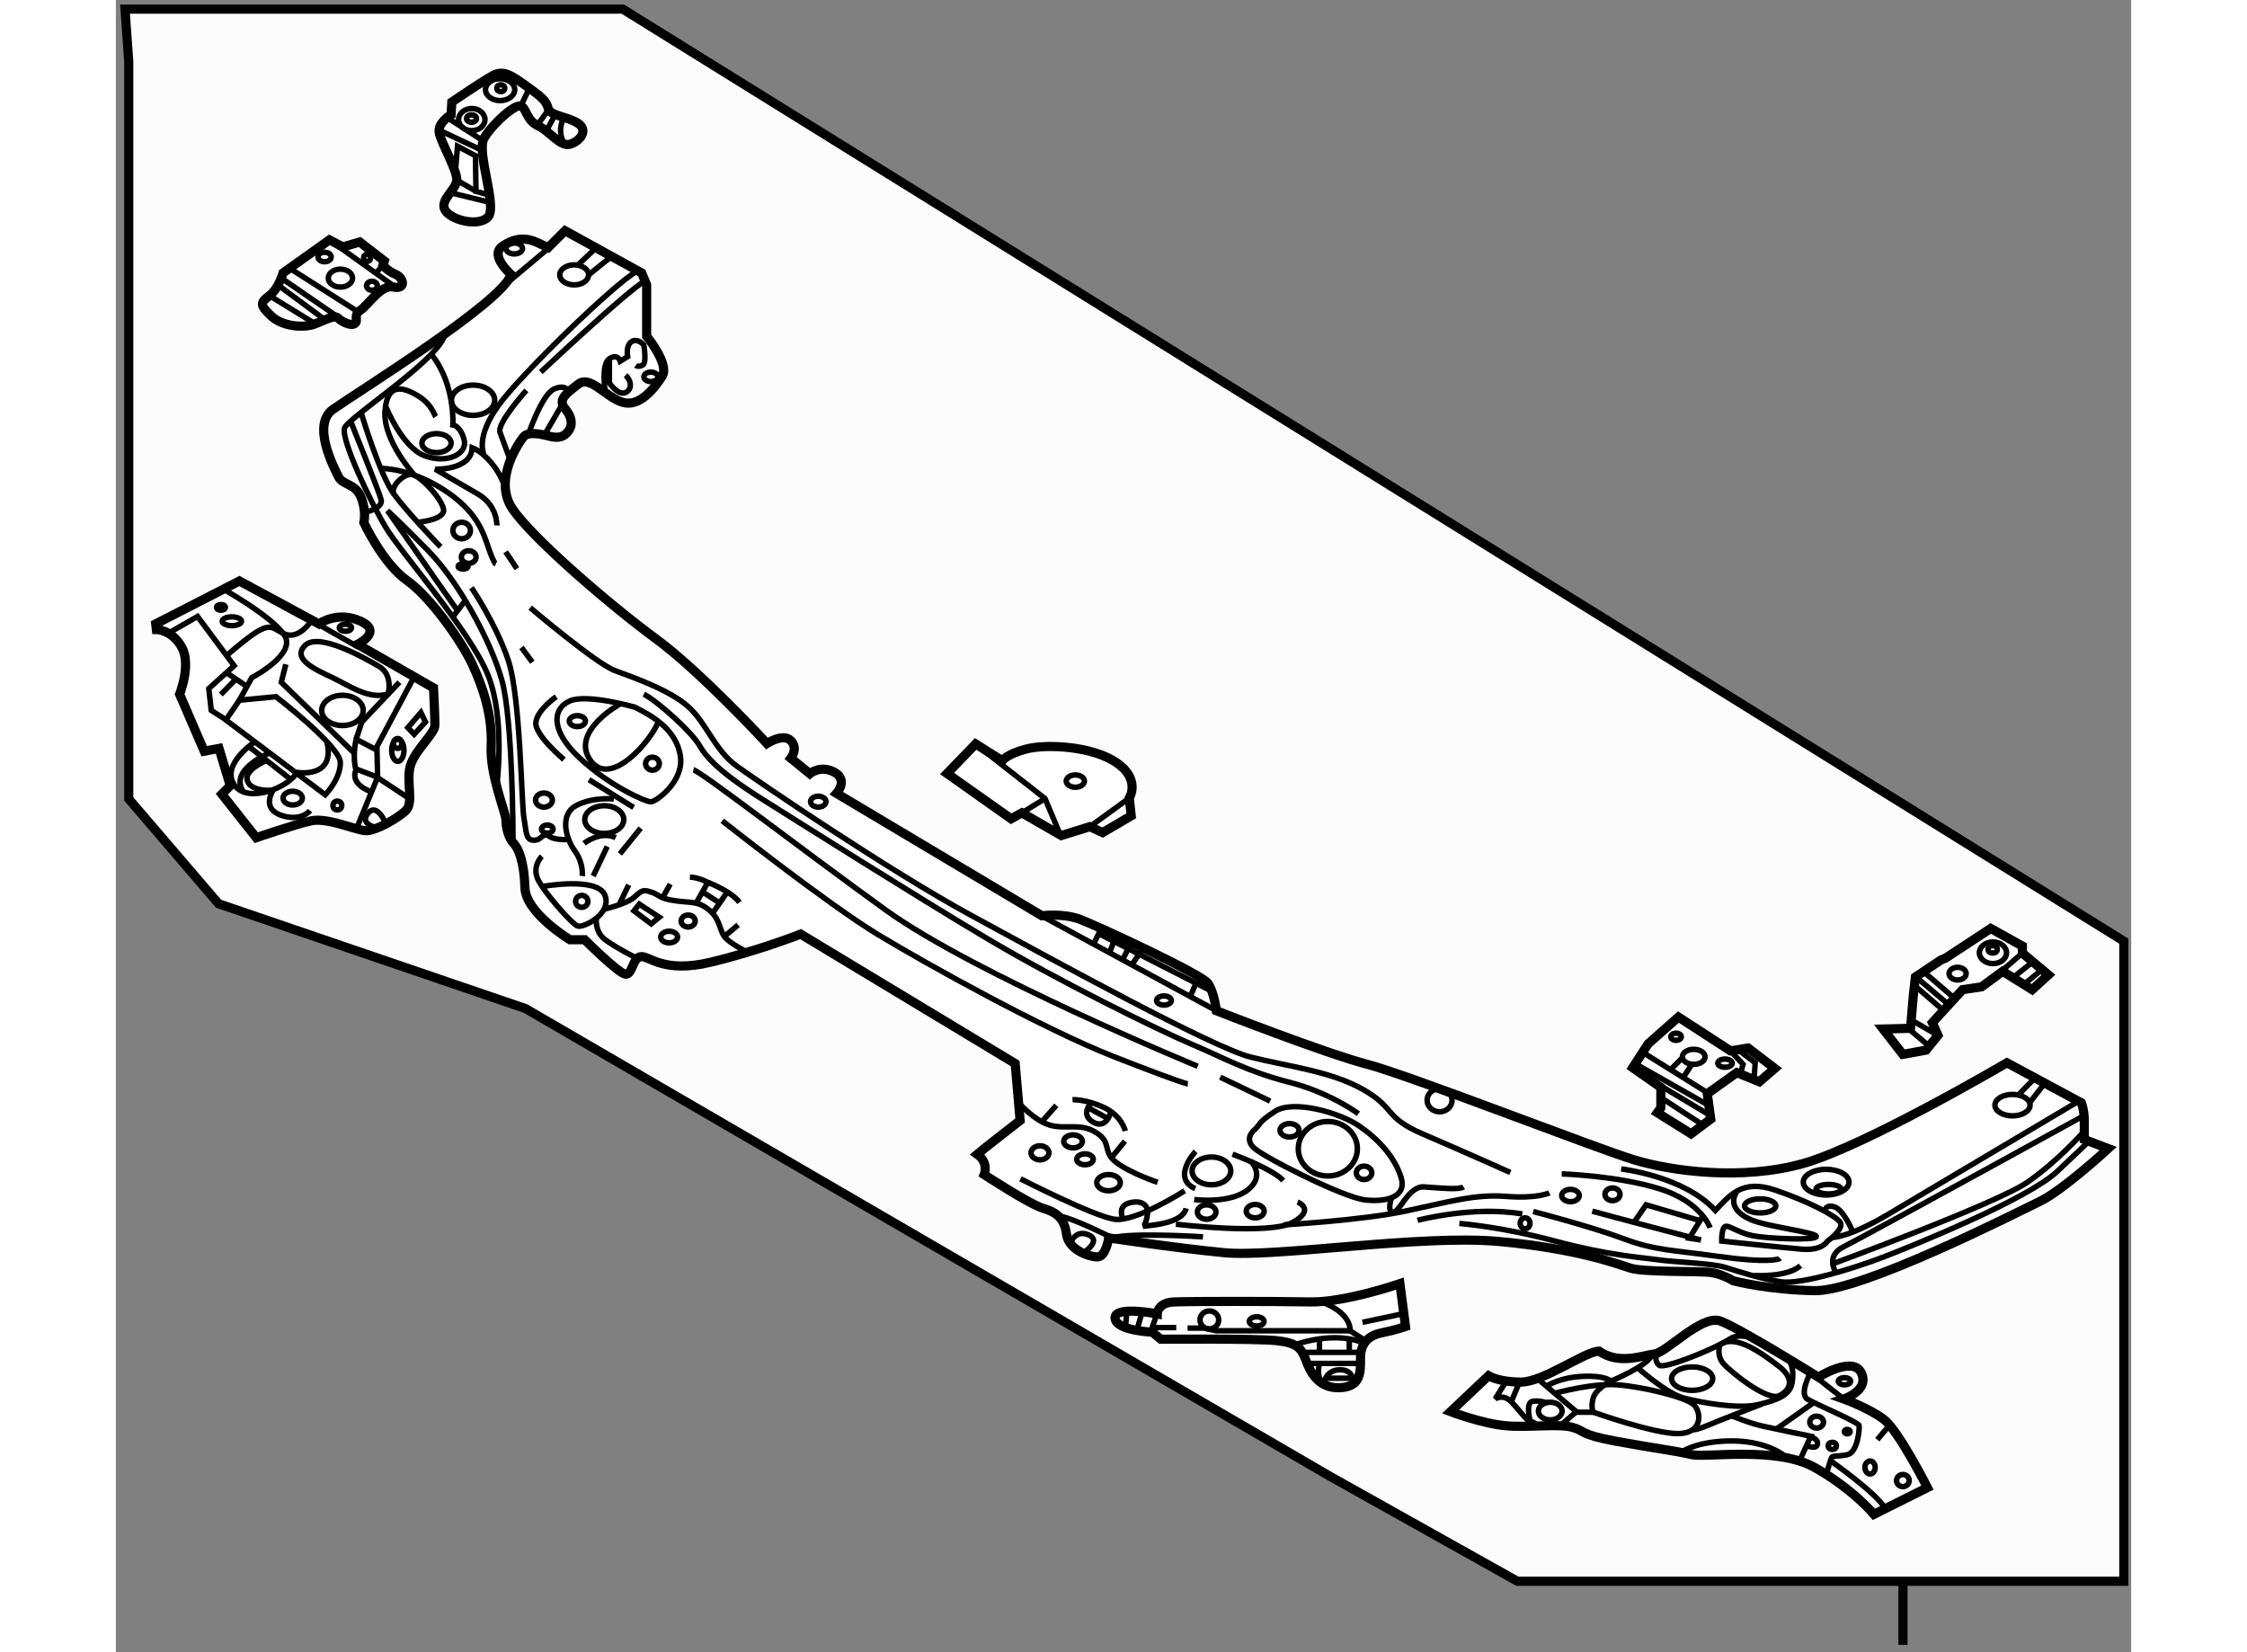 <?xml version="1.0" encoding="utf-8"?>
<!-- Generator: Adobe Illustrator 15.1.0, SVG Export Plug-In . SVG Version: 6.00 Build 0)  -->
<!DOCTYPE svg PUBLIC "-//W3C//DTD SVG 1.1//EN" "http://www.w3.org/Graphics/SVG/1.1/DTD/svg11.dtd">
<svg version="1.1" xmlns="http://www.w3.org/2000/svg" xmlns:xlink="http://www.w3.org/1999/xlink" x="0px" y="0px" width="244.8px"
	 height="180px" viewBox="130.974 5.952 110.103 90.266" enable-background="new 0 0 244.8 180" xml:space="preserve">
	
<rect x="130.974" y="5.952" width="110.103" height="90.266" fill="#808080" stroke="none"/>
	
<g><polygon fill="#FCFCFC" stroke="#000000" stroke-width="0.5" points="131.679,9.315 131.679,49.601 136.587,55.327 
			153.355,61.053 197.322,86.616 207.548,92.342 240.677,92.342 240.677,57.372 158.673,6.452 131.474,6.452 		"></polygon><line fill="none" stroke="#000000" stroke-width="0.5" x1="228.611" y1="92.546" x2="228.611" y2="95.818"></line></g><g><path fill="#FFFFFF" stroke="#000000" stroke-width="0.5" d="M142.643,19.058l-2.536,1.806c0,0-0.231,0.847-0.73,1.23
			c-0.499,0.384-0.576,0.499,0.077,1.114s1.805,0.653,2.344,0.461c0.538-0.192,1.115-0.538,1.307-0.346s0.691,0.46,0.922,0.307
			s-0.116-0.46,0.308-0.729c0.423-0.27,1.115-1.421,1.807-1.268c0.691,0.153,0.576-0.499,0.115-0.692
			c-0.461-0.192-0.691-0.5-0.691-0.5l0.076-0.23l-1.345-1.038l-0.922,0.269L142.643,19.058z"></path><ellipse fill="none" stroke="#000000" stroke-width="0.3" cx="143.243" cy="21.146" rx="0.663" ry="0.49"></ellipse><ellipse fill="none" stroke="#000000" stroke-width="0.3" cx="142.379" cy="19.993" rx="0.36" ry="0.259"></ellipse><ellipse fill="none" stroke="#000000" stroke-width="0.3" cx="144.965" cy="21.564" rx="0.295" ry="0.245"></ellipse><line fill="none" stroke="#000000" stroke-width="0.3" x1="142.643" y1="19.058" x2="146.197" y2="21.607"></line><line fill="none" stroke="#000000" stroke-width="0.3" x1="145.146" y1="20.916" x2="145.563" y2="20.441"></line><line fill="none" stroke="#000000" stroke-width="0.3" x1="140.477" y1="20.613" x2="144.209" y2="22.99"></line><line fill="none" stroke="#000000" stroke-width="0.3" x1="140.059" y1="21.175" x2="143.2" y2="23.336"></line><line fill="none" stroke="#000000" stroke-width="0.3" x1="139.425" y1="22.14" x2="141.716" y2="23.552"></line><line fill="none" stroke="#000000" stroke-width="0.3" x1="139.828" y1="21.521" x2="142.321" y2="23.365"></line><ellipse fill="none" stroke="#000000" stroke-width="0.3" cx="144.699" cy="20.043" rx="0.187" ry="0.195"></ellipse></g><g><path fill="#FFFFFF" stroke="#000000" stroke-width="0.5" d="M149.29,12.217c0,0-0.729,0.423-0.653,0.961
			c0.077,0.538,0.999,2.074,0.961,2.613s-0.923,1.075-0.653,1.614c0.269,0.539,1.768,0.962,2.344,0.423s-0.652-3.574-0.191-4.343
			c0.461-0.768,1.729-1.922,2.036-1.729c0.307,0.193,0.27,0.769,0.922,1.076c0.653,0.307,1.191,1.152,1.729,0.999
			c0.537-0.153,1.036-0.769,0.422-1.152c-0.614-0.384-1.498-0.385-1.613-0.807s-0.346-0.614-1.153-1.19
			c-0.807-0.577-1.268-0.922-1.844-0.615c-0.577,0.307-2.268,1.46-2.268,1.46L149.29,12.217z"></path><ellipse fill="none" stroke="#000000" stroke-width="0.3" cx="150.419" cy="12.486" rx="0.721" ry="0.605"></ellipse><ellipse fill="none" stroke="#000000" stroke-width="0.3" cx="150.405" cy="12.428" rx="0.274" ry="0.202"></ellipse><ellipse fill="none" stroke="#000000" stroke-width="0.3" cx="151.968" cy="10.85" rx="0.799" ry="0.598"></ellipse><ellipse fill="none" stroke="#000000" stroke-width="0.3" cx="152.004" cy="10.771" rx="0.216" ry="0.188"></ellipse><line fill="none" stroke="#000000" stroke-width="0.3" x1="149.094" y1="12.385" x2="151.067" y2="13.667"></line><line fill="none" stroke="#000000" stroke-width="0.3" x1="148.604" y1="13.048" x2="151.024" y2="14.186"></line><line fill="none" stroke="#000000" stroke-width="0.3" x1="153.546" y1="10.814" x2="153.143" y2="11.65"></line><line fill="none" stroke="#000000" stroke-width="0.3" x1="154.021" y1="12.76" x2="154.598" y2="11.967"></line><line fill="none" stroke="#000000" stroke-width="0.3" x1="154.497" y1="13.105" x2="154.943" y2="12.27"></line><path fill="none" stroke="#000000" stroke-width="0.3" d="M155.463,12.356c0,0-0.375,0.591-0.072,1.283"></path><polyline fill="none" stroke="#000000" stroke-width="0.3" points="149.54,15.137 149.641,13.941 150.621,14.46 150.649,16.405 
			151.355,16.607 		"></polyline><line fill="none" stroke="#000000" stroke-width="0.3" x1="149.598" y1="15.791" x2="150.649" y2="16.405"></line><line fill="none" stroke="#000000" stroke-width="0.3" x1="149.295" y1="16.492" x2="151.298" y2="16.981"></line></g><g><path fill="#FFFFFF" stroke="#000000" stroke-width="0.5" d="M133.151,40.038l4.573-2.344l4.342,2.344c0,0,0.998-0.73,2.267-0.154
			c1.268,0.577-0.153,1.268-0.153,1.268l4.15,2.382c0,0,0.076,1.576,0.076,2.037s-1.114,1.382-1.345,2.228s0.192,1.998-0.23,2.421
			s-1.691,1.154-2.229,1.115c-0.538-0.039-2.075-0.731-2.959-0.539c-0.884,0.193-2.997,0.922-2.997,0.922l-1.883-2.382l0.461-0.461
			l-0.615-2.036l-0.807,0.153l-1.345-3.112c0,0,0.652-1.613,0.115-2.574c-0.538-0.961-1.384-0.961-1.384-0.961L133.151,40.038z"></path><ellipse fill="none" stroke="#000000" stroke-width="0.3" cx="143.354" cy="44.764" rx="1.134" ry="0.826"></ellipse><ellipse fill="none" stroke="#000000" stroke-width="0.3" cx="146.38" cy="46.944" rx="0.336" ry="0.605"></ellipse><ellipse fill="none" stroke="#000000" stroke-width="0.3" cx="146.37" cy="46.57" rx="0.23" ry="0.269"></ellipse><ellipse fill="none" stroke="#000000" stroke-width="0.3" cx="140.635" cy="49.557" rx="0.528" ry="0.375"></ellipse><circle fill="none" stroke="#000000" stroke-width="0.3" cx="143.075" cy="49.96" r="0.241"></circle><ellipse fill="none" stroke="#000000" stroke-width="0.3" cx="137.312" cy="39.893" rx="0.528" ry="0.24"></ellipse><ellipse fill="none" stroke="#000000" stroke-width="0.3" cx="136.716" cy="39.135" rx="0.24" ry="0.153"></ellipse><ellipse fill="none" stroke="#000000" stroke-width="0.3" cx="143.517" cy="40.248" rx="0.336" ry="0.192"></ellipse><path fill="none" stroke="#000000" stroke-width="0.3" d="M133.959,40.479l1.479-0.846l1.998,2.69l-1.384,1.248l0.135,1.192
			l0.635,0.403l5.591,4.208c0,0,0.845-0.865,0.825-1.768c-0.019-0.902-3.516-3.592-3.516-3.592l-1.998,0.192l0.673-1.229
			c0,0,2.478-1.287,1.786-2.324c-0.691-1.038-3.343-2.518-3.343-2.518"></path><path fill="none" stroke="#000000" stroke-width="0.3" d="M141.701,39.807c0,0-0.71,1.152-1.536,0.768
			c-0.827-0.384-0.712-0.903-3.094,1.153"></path><path fill="none" stroke="#000000" stroke-width="0.3" d="M138.608,46.454c0,0-1.844,1.19-1.21,2.305
			c0.634,1.115,2.805,0.326,3.419-0.519"></path><path fill="none" stroke="#000000" stroke-width="0.3" d="M139.416,47.069c0,0-2.363,0.941-1.441,2.19"></path><line fill="none" stroke="#000000" stroke-width="0.3" x1="138.243" y1="46.742" x2="140.549" y2="48.549"></line><path fill="none" stroke="#000000" stroke-width="0.3" d="M140.817,48.145c0,0,2.229,0.404,1.672-1.729"></path><polyline fill="none" stroke="#000000" stroke-width="0.3" points="144.122,51.219 145.275,48.414 145.237,46.742 147.234,42.996 
					"></polyline><line fill="none" stroke="#000000" stroke-width="0.3" x1="146.985" y1="49.566" x2="145.18" y2="48.376"></line><path fill="none" stroke="#000000" stroke-width="0.3" d="M145.275,48.414l-1.153-0.441c0,0-0.479,0.711,0.73,1.21"></path><path fill="none" stroke="#000000" stroke-width="0.3" d="M145.18,51.161c0,0-0.924-0.192-0.424-0.788
			c0.5-0.595,0.98,0.597,0.98,0.597"></path><path fill="none" stroke="#000000" stroke-width="0.3" d="M145.198,46.915l-1.095-0.577c0,0-0.23,0.922,0,1.71"></path><polyline fill="none" stroke="#000000" stroke-width="0.3" points="144.026,47.126 140.011,43.226 140.261,42.246 		"></polyline><line fill="none" stroke="#000000" stroke-width="0.3" x1="141.989" y1="40.037" x2="144.219" y2="41.305"></line><polyline fill="none" stroke="#000000" stroke-width="0.3" points="144.104,46.338 144.41,45.397 146.467,43.226 		"></polyline><path fill="none" stroke="#000000" stroke-width="0.3" d="M145.852,43.86c0,0,0.288-1.038-0.499-1.499
			c-0.788-0.461-3.285-1.883-4.035-1.152c-0.749,0.73,0.519,1.308,1.46,1.749C143.719,43.399,144.794,44.206,145.852,43.86z"></path><line fill="none" stroke="#000000" stroke-width="0.3" x1="137.802" y1="44.091" x2="136.975" y2="45.301"></line><polyline fill="none" stroke="#000000" stroke-width="0.3" points="136.707,43.899 137.532,43.053 138.224,43.514 136.995,42.688 
					"></polyline><path fill="none" stroke="#000000" stroke-width="0.3" d="M139.223,47.491c0,0-1.287,0.519-1.057,1.134
			c0.231,0.615,1.402,0.5,1.402,0.5s-0.672,0.979,0.424,1.364c1.095,0.384,1.594-0.25,1.594-0.25"></path><polygon fill="none" stroke="#000000" stroke-width="0.3" points="147.638,44.879 146.928,45.705 147.273,46.07 147.889,45.397 		
			"></polygon></g><g><path fill="#FFFFFF" stroke="#000000" stroke-width="0.5" d="M187.87,77.734c0,0-2.345-0.461-2.306,0.23
			c0.038,0.692,2.036,0.768,2.036,0.768l0.461,0.385c0,0,5.149-0.039,6.302,0.076s1.384,0.423,1.614,1.038
			c0.23,0.614,0.652,1.575,1.844,1.537c1.191-0.039,1.153-0.846,1.153-1.614c0-0.768,0.384-1.229,1.152-1.383
			c0.77-0.154,1.307-0.346,1.307-0.346l-0.307-2.344c0,0-2.998,1.039-4.919,1c-1.921-0.039-6.493-0.038-7.416,0
			C187.87,77.119,187.87,77.734,187.87,77.734z"></path><ellipse fill="none" stroke="#000000" stroke-width="0.3" cx="190.716" cy="78.064" rx="0.512" ry="0.49"></ellipse><ellipse fill="none" stroke="#000000" stroke-width="0.3" cx="193.302" cy="78.144" rx="0.404" ry="0.252"></ellipse><line fill="none" stroke="#000000" stroke-width="0.3" x1="186.213" y1="77.632" x2="186.141" y2="78.353"></line><line fill="none" stroke="#000000" stroke-width="0.3" x1="187.049" y1="77.603" x2="186.761" y2="78.612"></line><line fill="none" stroke="#000000" stroke-width="0.3" x1="187.898" y1="77.603" x2="187.51" y2="78.713"></line><line fill="none" stroke="#000000" stroke-width="0.3" x1="187.596" y1="78.482" x2="188.907" y2="78.482"></line><path fill="none" stroke="#000000" stroke-width="0.3" d="M189.527,78.511h0.879l0.677,0.145h7.32c0,0,0.13-0.879-1.397-1.513"></path><line fill="none" stroke="#000000" stroke-width="0.3" x1="198.403" y1="78.655" x2="199.21" y2="79.174"></line><line fill="none" stroke="#000000" stroke-width="0.3" x1="199.081" y1="78.194" x2="201.199" y2="77.747"></line><path fill="none" stroke="#000000" stroke-width="0.3" d="M195.291,79.462c0,0,2.32-0.937,4.092-0.028"></path><path fill="none" stroke="#000000" stroke-width="0.3" d="M195.839,79.837c0,0,3.011,0,3.055,0"></path><line fill="none" stroke="#000000" stroke-width="0.3" x1="196.17" y1="80.441" x2="199.052" y2="80.441"></line><path fill="none" stroke="#000000" stroke-width="0.3" d="M196.731,80.456c0,0-0.244,0.851,0.317,1.153"></path><path fill="none" stroke="#000000" stroke-width="0.3" d="M196.963,81.537c0,0,0.101-0.749,0.893-0.749
			c0.793,0,0.706,0.706,0.706,0.706"></path><line fill="none" stroke="#000000" stroke-width="0.3" x1="197.049" y1="81.249" x2="198.634" y2="81.249"></line><polyline fill="none" stroke="#000000" stroke-width="0.3" points="196.731,79.087 196.731,79.678 196.731,79.851 		"></polyline><line fill="none" stroke="#000000" stroke-width="0.3" x1="198.36" y1="79.159" x2="198.36" y2="79.75"></line></g><g><path fill="#FFFFFF" stroke="#000000" stroke-width="0.5" d="M205.969,81.115l-2.075,1.96c0,0,1.729,0.653,2.997,0.769
			c1.269,0.115,2.843-0.116,3.611,0.076c0.77,0.192,0.346,0.386,2.421,0.77c2.075,0.383,3.344,0.536,4.112,0.729
			c0.769,0.192,4.648-0.462,6.724,0.691c2.075,1.152,3.267,2.574,3.267,2.574l2.921-1.459c0,0-1.576-3.113-2.383-3.729
			c-0.808-0.614-2.19-1.113-2.19-1.113s1.422-0.462,0.961-1.423s-2.345,0.231-2.345,0.231s-4.38-2.729-5.379-3.074
			s-2.921,1.729-3.573,1.806c-0.653,0.076-1.922,0.614-3.036-0.154c-0.808,0.039-3.036,1.691-4.266,1.691
			S205.969,81.115,205.969,81.115z"></path><ellipse fill="none" stroke="#000000" stroke-width="0.3" cx="217.093" cy="81.271" rx="1.124" ry="0.641"></ellipse><ellipse fill="none" stroke="#000000" stroke-width="0.3" cx="223.894" cy="83.648" rx="0.375" ry="0.324"></ellipse><ellipse fill="none" stroke="#000000" stroke-width="0.3" cx="224.751" cy="84.944" rx="0.223" ry="0.195"></ellipse><ellipse fill="none" stroke="#000000" stroke-width="0.3" cx="225.566" cy="84.167" rx="0.159" ry="0.122"></ellipse><ellipse fill="none" stroke="#000000" stroke-width="0.3" cx="226.812" cy="86.126" rx="0.281" ry="0.354"></ellipse><ellipse fill="none" stroke="#000000" stroke-width="0.3" cx="228.606" cy="86.84" rx="0.346" ry="0.331"></ellipse><ellipse fill="none" stroke="#000000" stroke-width="0.3" cx="225.415" cy="81.414" rx="0.338" ry="0.195"></ellipse><ellipse fill="none" stroke="#000000" stroke-width="0.3" cx="209.34" cy="83.043" rx="0.648" ry="0.482"></ellipse><path fill="none" stroke="#000000" stroke-width="0.3" d="M206.891,81.479l-0.562,0.907c0,0,0.432-0.331,0.922,0.188
			s0.764,0.966,0.994,1.023s0.403,0.216,0.403,0.216"></path><path fill="none" stroke="#000000" stroke-width="0.3" d="M208.245,83.598c0,0-0.288-1.052,0.158-1.096
			c0.447-0.043,0.764,0.102,0.764,0.102"></path><polyline fill="none" stroke="#000000" stroke-width="0.3" points="208.62,81.249 210.767,83.079 209.917,83.813 		"></polyline><line fill="none" stroke="#000000" stroke-width="0.3" x1="207.626" y1="81.537" x2="207.236" y2="82.474"></line><path fill="none" stroke="#000000" stroke-width="0.3" d="M209.167,81.667c0,0,0.678-0.462,1.945-0.52
			c1.269-0.058,1.542,0.26,1.542,0.26s-0.85,0.418-0.979,0.966c-0.13,0.547,0.028,0.734,0.028,0.734h-1.037"></path><path fill="none" stroke="#000000" stroke-width="0.3" d="M209.6,82.07c0,0,2.003-0.563,3.4-0.461
			c1.398,0.101,3.819,0.691,4.208,1.109s0.461,1.527-0.851,1.556c-1.311,0.029-4.654-1.167-4.654-1.167"></path><path fill="none" stroke="#000000" stroke-width="0.3" d="M214.888,79.995c-0.244,0.591-2.233,1.412-2.233,1.412"></path><path fill="none" stroke="#000000" stroke-width="0.3" d="M214.096,80.658c0,0,1.556,1.412,2.536,1.671
			c0.979,0.26,2.997,0.62,4.078,0.36c1.08-0.259,1.729-0.519,1.844-1.195c0.115-0.678-0.014-1.182-0.446-1.499
			s-2.061-1.47-2.954-0.894s-3.588,1.657-3.861,1.441c-0.274-0.217-0.159-0.591-0.159-0.591"></path><path fill="none" stroke="#000000" stroke-width="0.3" d="M218.605,79.434c0,0-0.201,0.562,0.202,1.022s2.406,2.075,3.055,1.744
			c0.648-0.332,0.821-0.951-0.043-1.614C220.954,79.923,219.441,78.785,218.605,79.434z"></path><line fill="none" stroke="#000000" stroke-width="0.3" x1="223.865" y1="81.191" x2="225.373" y2="82.384"></line><path fill="none" stroke="#000000" stroke-width="0.3" d="M223.548,80.975c0,0-0.634,1.139-0.144,1.427s2.781,1.254,2.81,1.427
			c0.029,0.173-0.072,1.484-0.648,1.6s-0.807,0.028-0.864,0.173c-0.058,0.144-0.245,0.778-0.245,0.778"></path><path fill="none" stroke="#000000" stroke-width="0.3" d="M224.672,85.773c0,0,2.565,1.801,2.983,2.622"></path><line fill="none" stroke="#000000" stroke-width="0.3" x1="227.208" y1="84.606" x2="227.813" y2="83.886"></line><path fill="none" stroke="#000000" stroke-width="0.3" d="M217.18,84.059c0,0,0.144,0.029,0.749-0.23s2.997-1.182,2.997-1.182"></path><path fill="none" stroke="#000000" stroke-width="0.3" d="M219.24,83.295c0,0,0.893,0.389,1.729,0.576s2.608,0.548,2.608,0.548
			l-0.634,1.383"></path><line fill="none" stroke="#000000" stroke-width="0.3" x1="221.646" y1="84.059" x2="223.779" y2="82.546"></line><path fill="none" stroke="#000000" stroke-width="0.3" d="M222.136,85.485c0,0-0.907-0.778-2.752-0.808
			c-1.845-0.028-2.724,0.52-2.724,0.52"></path><path fill="none" stroke="#000000" stroke-width="0.3" d="M223.52,84.447c0,0,0.476,0.087,0.418,0.404
			c-0.058,0.316-0.563,0.086-0.563,0.086"></path></g><g><path fill="#FFFFFF" stroke="#000000" stroke-width="0.5" d="M152.557,20.94c0,0-1.191-1.037-0.461-1.537
			c0.729-0.5,1.344-0.46,1.921-0.192c0.576,0.269,0.576,0.269,0.576,0.269l0.922-0.922l4.188,2.306l0.27,0.654v2.804
			c0,0,1.268,1.537,0.845,2.19c-0.422,0.654-1.229,1.691-2.151,1.422c-0.922-0.269-1.768-1.498-2.421-0.999s-1.153,0.845-0.73,1.345
			c0.424,0.5,0.384,0.922,0.23,1.153s-0.384,0.538-1.114,0.346c-0.729-0.192-1.191-0.192-1.383,0.039s-1.691,2.306-0.615,3.919
			s5.38,5.303,7.839,7.108c2.46,1.806,6.072,5.725,6.072,5.725s0.884-0.577,1.306-0.154c0.423,0.423,0,0.961,0,0.961l1.037,0.846
			c0,0,0.576-0.501,1.346-0.078c0.769,0.423,0.115,1.153,0.115,1.153l11.22,6.686c0,0,1.153-0.153,2.075,0.193
			s6.648,2.996,6.994,3.496s0.461,1.499,0.461,1.499s5.878,2.306,8.223,2.921c2.344,0.615,12.566,4.611,14.603,5.226
			s5.878,1.152,9.26,0.192s11.105-5.495,11.105-5.495l4.073,2.19c0,0,0.153,0.423,0.153,0.961s0,1.038,0,1.038l1.307,0.499
			c0,0-2.46,2.267-3.728,2.882c-1.269,0.615-9.721,4.919-12.296,4.88c-2.575-0.039-4.457-0.538-4.457-0.538
			s-0.614-0.383-1.269-0.461c-0.653-0.077-3.613,0-4.343-0.23s-2.958-1.076-7.224-1.461c-4.265-0.384-12.219,0.885-14.985,0.615
			s-6.302-0.807-6.302-0.807s-0.154,1.038-0.615,1.038s-1.575-0.385-1.69-1.23s-0.5-1.191-1.269-1.421s-3.228-1.844-3.228-1.844
			s0.269-0.654-0.385-1.115c0.27-0.23,2.345-1.844,2.345-1.844l-0.27-3.112l-11.72-7.07c0,0-2.343,0.921-4.919,1.536
			c-2.574,0.615-3.343-0.346-3.804-0.307c-0.461,0.039-0.461,1-0.845,0.961c-0.385-0.039-2.229-1.883-2.229-1.883h-0.807
			c0,0-2.42-1.46-2.46-2.843c-0.037-1.383-0.346-2.152-0.614-2.421c-0.269-0.27-0.423-0.845-0.423-1.268s-0.885-2.421-0.807-4.073
			c0.077-1.653-0.462-3.227-1.038-4.458c-0.576-1.23-2.268-3.651-3.573-4.573c-1.306-0.922-2.344-3.15-2.344-3.15
			s0.153-0.614-0.153-1.384c-0.308-0.769-0.999-0.654-1.229-1.115s-1.5-2.844-0.309-3.689S152.249,22.363,152.557,20.94z"></path><ellipse fill="none" stroke="#000000" stroke-width="0.3" cx="150.491" cy="27.818" rx="1.182" ry="0.826"></ellipse><ellipse fill="none" stroke="#000000" stroke-width="0.3" cx="148.493" cy="30.162" rx="0.798" ry="0.519"></ellipse><ellipse fill="none" stroke="#000000" stroke-width="0.3" cx="156.015" cy="20.969" rx="0.788" ry="0.547"></ellipse><ellipse fill="none" stroke="#000000" stroke-width="0.3" cx="152.74" cy="19.527" rx="0.452" ry="0.298"></ellipse><ellipse fill="none" stroke="#000000" stroke-width="0.3" cx="160.204" cy="26.54" rx="0.384" ry="0.259"></ellipse><ellipse fill="none" stroke="#000000" stroke-width="0.3" cx="150.252" cy="36.386" rx="0.403" ry="0.346"></ellipse><ellipse fill="none" stroke="#000000" stroke-width="0.3" cx="149.944" cy="36.896" rx="0.269" ry="0.145"></ellipse><ellipse fill="none" stroke="#000000" stroke-width="0.3" cx="149.867" cy="34.936" rx="0.48" ry="0.451"></ellipse><ellipse fill="none" stroke="#000000" stroke-width="0.3" cx="156.188" cy="45.349" rx="0.442" ry="0.298"></ellipse><ellipse fill="none" stroke="#000000" stroke-width="0.3" cx="160.29" cy="47.674" rx="0.375" ry="0.354"></ellipse><ellipse fill="none" stroke="#000000" stroke-width="0.3" cx="154.362" cy="49.663" rx="0.461" ry="0.384"></ellipse><ellipse fill="none" stroke="#000000" stroke-width="0.3" cx="157.658" cy="50.729" rx="1.066" ry="0.758"></ellipse><ellipse fill="none" stroke="#000000" stroke-width="0.3" cx="154.545" cy="51.248" rx="0.317" ry="0.22"></ellipse><ellipse fill="none" stroke="#000000" stroke-width="0.3" cx="156.428" cy="55.196" rx="0.337" ry="0.326"></ellipse><ellipse fill="none" stroke="#000000" stroke-width="0.3" cx="161.203" cy="57.146" rx="0.461" ry="0.317"></ellipse><ellipse fill="none" stroke="#000000" stroke-width="0.3" cx="162.24" cy="56.271" rx="0.384" ry="0.327"></ellipse><ellipse fill="none" stroke="#000000" stroke-width="0.3" cx="169.349" cy="49.749" rx="0.422" ry="0.297"></ellipse><ellipse fill="none" stroke="#000000" stroke-width="0.3" cx="188.235" cy="60.614" rx="0.403" ry="0.25"></ellipse><ellipse fill="none" stroke="#000000" stroke-width="0.3" cx="181.463" cy="68.934" rx="0.49" ry="0.383"></ellipse><ellipse fill="none" stroke="#000000" stroke-width="0.3" cx="190.829" cy="69.923" rx="1.057" ry="0.758"></ellipse><ellipse fill="none" stroke="#000000" stroke-width="0.3" cx="193.221" cy="72.122" rx="0.49" ry="0.366"></ellipse><ellipse fill="none" stroke="#000000" stroke-width="0.3" cx="195.095" cy="67.704" rx="0.519" ry="0.365"></ellipse><ellipse fill="none" stroke="#000000" stroke-width="0.3" cx="199.168" cy="70.028" rx="0.423" ry="0.365"></ellipse><ellipse fill="none" stroke="#000000" stroke-width="0.3" cx="203.294" cy="66.059" rx="0.682" ry="0.634"></ellipse><ellipse fill="none" stroke="#000000" stroke-width="0.3" cx="210.445" cy="71.268" rx="0.48" ry="0.336"></ellipse><ellipse fill="none" stroke="#000000" stroke-width="0.3" cx="212.741" cy="71.201" rx="0.413" ry="0.346"></ellipse><ellipse fill="none" stroke="#000000" stroke-width="0.3" cx="207.966" cy="72.785" rx="0.269" ry="0.298"></ellipse><ellipse fill="none" stroke="#000000" stroke-width="0.3" cx="220.81" cy="71.834" rx="0.855" ry="0.384"></ellipse><ellipse fill="none" stroke="#000000" stroke-width="0.3" cx="224.413" cy="70.537" rx="1.249" ry="0.701"></ellipse><ellipse fill="none" stroke="#000000" stroke-width="0.3" cx="224.547" cy="70.921" rx="0.691" ry="0.259"></ellipse><ellipse fill="none" stroke="#000000" stroke-width="0.3" cx="234.595" cy="66.329" rx="0.96" ry="0.586"></ellipse><ellipse fill="none" stroke="#000000" stroke-width="0.3" cx="197.188" cy="68.712" rx="1.614" ry="1.489"></ellipse><path fill="none" stroke="#000000" stroke-width="0.3" d="M154.248,52.736c0,0-0.596,0.576-0.173,1.345
			c0.05,0.092,0.114,0.194,0.188,0.305c0.549,0.815,1.653,2.037,1.926,2.155c0.307,0.134,1.921-0.672,1.499-1.69
			c-0.424-1.019-3.425-0.464-3.425-0.464"></path><path fill="none" stroke="#000000" stroke-width="0.3" d="M157.226,56.08c0,0-0.115,0.768,0.48,1.21
			c0.595,0.442,1.595,0.941,1.595,0.941"></path><path fill="none" stroke="#000000" stroke-width="0.3" d="M157.591,55.637c0,0,1.287-0.287,1.71-0.672
			c0.423-0.384,0.48-0.423,0.941-0.269c0.461,0.154,0.364,0.327,1.249,0.461c0.884,0.134,1.268,0.001,1.882,0.5
			c0.615,0.499,0.577,1.095,0.846,1.46c0.27,0.365,1.172,0.807,1.172,0.807"></path><path fill="none" stroke="#000000" stroke-width="0.3" d="M162.721,55.215l0.595-1.056c0,0-0.48-0.269-0.979-0.289"></path><path fill="none" stroke="#000000" stroke-width="0.3" d="M163.315,54.159c0,0,1.287,0.481,1.729,1.095"></path><line fill="none" stroke="#000000" stroke-width="0.3" x1="163.585" y1="55.83" x2="164.373" y2="54.696"></line><line fill="none" stroke="#000000" stroke-width="0.3" x1="162.933" y1="54.62" x2="163.912" y2="55.254"></line><polygon fill="none" stroke="#000000" stroke-width="0.3" points="159.569,55.349 159.281,55.715 160.224,56.425 160.664,56.061 
					"></polygon><path fill="none" stroke="#000000" stroke-width="0.3" d="M164.103,50.796c0,0,5.765,4.553,8.493,6.206
			c2.729,1.652,9.106,5.188,12.873,6.667c3.766,1.479,4.072,1.499,4.072,1.499"></path><line fill="none" stroke="#000000" stroke-width="0.3" x1="194.037" y1="66.109" x2="191.31" y2="64.802"></line><path fill="none" stroke="#000000" stroke-width="0.3" d="M190.08,64.207c0,0-12.2-5.034-17.062-8.549
			c-4.861-3.516-10.067-7.552-10.49-7.647"></path><path fill="none" stroke="#000000" stroke-width="0.3" d="M153.612,39.153c0,0,3.594,3.054,4.632,3.439
			c1.037,0.384,3.034,1.076,4.034,1.998c1,0.922,1.421,2.363,2.632,3.228c1.21,0.864,8.243,5.667,12.797,8.146
			c4.553,2.479,13.199,7.225,15.273,7.743c2.075,0.519,4.399,0.769,6.168,1.787c1.768,1.018,1.094,1.498,3.246,2.42
			c2.152,0.922,4.766,2.095,4.766,2.095"></path><path fill="none" stroke="#000000" stroke-width="0.3" d="M193.173,67.684c-0.043,0.039-0.576,0.481,0,1
			c0.576,0.519,4.86,2.69,6.052,2.824s2.306-0.173,1.96-1.249s-1.173-2.018-2.248-2.767c-1.075-0.75-3.631-1.479-4.63-0.826
			C193.308,67.319,193.576,67.318,193.173,67.684z"></path><path fill="none" stroke="#000000" stroke-width="0.3" d="M198.86,66.8c0,0-1.538-1.153-3.805-1.729
			c-2.267-0.577-3.593-1.345-5.36-2.094c-1.768-0.749-7.282-3.458-11.24-5.821c-3.957-2.363-9.74-6.014-12.122-7.513
			c-2.383-1.499-3.094-2.306-3.497-2.998c-0.403-0.691-2.209-2.344-3.017-2.767"></path><path fill="none" stroke="#000000" stroke-width="0.3" d="M159.339,44.59c0,0-2.612-0.749-3.554-0.346
			c-0.942,0.403-1.115,1.594,0.536,3.131c1.654,1.538,3.594,2.383,3.882,2.383s1.825-1.115,1.614-2.499
			S160.414,45.128,159.339,44.59z"></path><path fill="none" stroke="#000000" stroke-width="0.3" d="M158.512,44.417c0,0-2.728,1.498-1.613,3.074
			c1.114,1.576,3.383-1.153,3.729-2.151"></path><path fill="none" stroke="#000000" stroke-width="0.3" d="M155.457,47.453c0,0-1.613-1.345-1.536-2.036
			c0.077-0.692,1.115-1.402,1.115-1.402"></path><line fill="none" stroke="#000000" stroke-width="0.3" x1="156.822" y1="48.548" x2="159.262" y2="50.066"></line><path fill="none" stroke="#000000" stroke-width="0.3" d="M158.186,49.605c0,0-1.152-0.135-2.074,0.365
			c-0.923,0.5-0.539,1.826-0.058,2.479c0.48,0.653,0.403,1.364,0.403,1.364"></path><line fill="none" stroke="#000000" stroke-width="0.3" x1="157.053" y1="53.813" x2="157.82" y2="52.199"></line><line fill="none" stroke="#000000" stroke-width="0.3" x1="158.512" y1="52.603" x2="159.646" y2="51.199"></line><path fill="none" stroke="#000000" stroke-width="0.3" d="M156.553,52.026c0,0,0.903-0.711,1.729-0.308"></path><path fill="none" stroke="#000000" stroke-width="0.3" d="M155.65,51.814c0,0-0.251,0.038-0.654-0.039
			c-0.403-0.076-0.384-0.25-0.595-0.192c-0.212,0.058-0.27,0.308-0.653,0.27s-0.346-0.481-0.481-1.23
			c-0.133-0.749-0.19-6.589-0.845-8.568c-0.653-1.979-2.018-3.996-2.018-3.996"></path><line fill="none" stroke="#000000" stroke-width="0.3" x1="153.134" y1="41.324" x2="153.728" y2="42.131"></line><path fill="none" stroke="#000000" stroke-width="0.3" d="M152.673,51.833c0,0,0-6.57-0.615-8.741s-2.402-5.418-4.036-7.07
			c-1.632-1.653-2.208-2.171-2.208-2.171l3.822,5.457"></path><path fill="none" stroke="#000000" stroke-width="0.3" d="M151.788,48.856c0,0,0.481-3.613-0.48-6.014
			c-0.961-2.401-4.707-6.628-5.571-8.05c-0.865-1.422-2.479-4.861-2.268-5.457c0.212-0.595,5.456-3.918,5.495-5.225"></path><path fill="none" stroke="#000000" stroke-width="0.3" d="M143.796,28.952c0,0,1.557,3.842,1.672,4.303
			c0.115,0.461-0.827,0.673-0.827,0.673"></path><path fill="none" stroke="#000000" stroke-width="0.3" d="M144.372,28.49c0,0,1.019,3.419,1.807,4.476
			c0.787,1.058,2.536,2.863,2.536,2.863"></path><path fill="none" stroke="#000000" stroke-width="0.3" d="M145.506,31.545c0,0,1.537-0.019,3.362,1.153
			c1.825,1.171,2.171,2.325,2.459,3.17s0.403,0.902,0.403,0.902"></path><line fill="none" stroke="#000000" stroke-width="0.3" x1="152.27" y1="36.099" x2="152.883" y2="37.021"></line><path fill="none" stroke="#000000" stroke-width="0.3" d="M147.465,34.485c0,0,1.23-0.096,1.403-0.558
			c0.173-0.461-1.249-2.018-1.729-2.056c-0.481-0.038-1.211,0.711-0.961,1.095"></path><path fill="none" stroke="#000000" stroke-width="0.3" d="M147.272,31.891c0,0-1.709-1.884-1.594-3.478
			c0.115-1.594,1.018-1.306,1.786-0.845c0.77,0.461,0.923,1.076,0.98,1.153"></path><path fill="none" stroke="#000000" stroke-width="0.3" d="M145.716,28.145c0,0,0.885,2.248,2.133,2.709
			c1.25,0.461,2.363-0.116,2.152-0.884c-0.21-0.768-0.614-0.807-0.614-0.807s0.135-2.209-1.152-3.823"></path><path fill="none" stroke="#000000" stroke-width="0.3" d="M151.788,34.658c0,0,0.058-1.095-1.058-1.729
			c-1.113-0.634-2.306-1.346-2.306-1.346s1.96,0.078,2.018-1.171c0.808,0.307,1.691,1.518,1.787,2.287"></path><path fill="none" stroke="#000000" stroke-width="0.3" d="M151.077,30.757c0,0-0.462-0.884,0.769-2.614
			c1.23-1.729,6.455-6.763,7.551-7.339"></path><path fill="none" stroke="#000000" stroke-width="0.3" d="M153.402,27.279c0,0-1.614,1.787-1.441,2.287
			c0.173,0.5,0.576,1.556,0.576,1.556"></path><path fill="none" stroke="#000000" stroke-width="0.3" d="M153.498,29.72c0,0,0.75-2.229,1.422-2.517s0.788,0.154,0.788,0.154"></path><line fill="none" stroke="#000000" stroke-width="0.3" x1="154.363" y1="29.758" x2="155.324" y2="28.106"></line><path fill="none" stroke="#000000" stroke-width="0.3" d="M154.19,26.28c0,0,4.783-4.496,5.687-4.976"></path><path fill="none" stroke="#000000" stroke-width="0.3" d="M157.706,27.299c0,0-0.23-1.44,0.23-1.748s0.596,0.134,0.596,0.134
			l0.403-0.25c0,0-0.115-0.635,0.23-0.827s0.653,0.193,0.653,0.193s0.173,0.961-0.058,1.095c-0.23,0.134-0.384,0.019-0.384,0.019"></path><path fill="none" stroke="#000000" stroke-width="0.3" d="M157.937,25.551v1.326c0,0,0.48,0.711,0.884,0.519
			c0.403-0.193,0.288-0.693,0-0.942"></path><line fill="none" stroke="#000000" stroke-width="0.3" x1="156.227" y1="20.421" x2="157.245" y2="19.46"></line><line fill="none" stroke="#000000" stroke-width="0.3" x1="156.803" y1="20.969" x2="158.052" y2="19.96"></line><line fill="none" stroke="#000000" stroke-width="0.3" x1="154.766" y1="19.383" x2="152.249" y2="21.496"></line><line fill="none" stroke="#000000" stroke-width="0.3" x1="149.387" y1="39.652" x2="150.059" y2="38.769"></line><line fill="none" stroke="#000000" stroke-width="0.3" x1="164.219" y1="57.117" x2="164.969" y2="56.483"></line><line fill="none" stroke="#000000" stroke-width="0.3" x1="160.895" y1="54.908" x2="161.261" y2="54.254"></line><line fill="none" stroke="#000000" stroke-width="0.3" x1="158.455" y1="55.407" x2="158.993" y2="54.293"></line><line fill="none" stroke="#000000" stroke-width="0.3" x1="181.435" y1="55.926" x2="191.098" y2="61.171"></line><line fill="none" stroke="#000000" stroke-width="0.3" x1="184.393" y1="57.521" x2="184.796" y2="56.713"></line><line fill="none" stroke="#000000" stroke-width="0.3" x1="185.238" y1="58.059" x2="185.604" y2="57.117"></line><line fill="none" stroke="#000000" stroke-width="0.3" x1="185.987" y1="58.366" x2="186.507" y2="57.329"></line><line fill="none" stroke="#000000" stroke-width="0.3" x1="186.486" y1="58.654" x2="187.025" y2="57.866"></line><line fill="none" stroke="#000000" stroke-width="0.3" x1="184.681" y1="56.964" x2="190.791" y2="60.076"></line><line fill="none" stroke="#000000" stroke-width="0.3" x1="189.695" y1="60.345" x2="190.022" y2="59.577"></line><path fill="none" stroke="#000000" stroke-width="0.3" d="M180.396,70.355c0,0,3.978,2.036,5.13,2.209
			c1.153,0.173,3.842-1.557,3.842-1.557"></path><path fill="none" stroke="#000000" stroke-width="0.3" d="M186.006,72.545c0,0-0.403-0.75,0.461-0.903
			c0.864-0.154,0.885,0.5,0.885,0.5s-0.058,0.712-0.269,0.807c0.461-0.058,2.17-0.153,2.363-0.98"></path><path fill="none" stroke="#000000" stroke-width="0.3" d="M190.368,73.525c0,0-4.516-0.289-5.13,0.134"></path><path fill="none" stroke="#000000" stroke-width="0.3" d="M185.257,73.505c0,0-1.94-0.98-2.71-1.114"></path><path fill="none" stroke="#000000" stroke-width="0.3" d="M183.144,73.832c0,0,0.249-0.71,0.96-0.422
			c0.712,0.289-0.133,0.884-0.133,0.884"></path><path fill="none" stroke="#000000" stroke-width="0.3" d="M180.281,66.185c0,0,0.883,1.019,1.768,1.25
			c0.884,0.23,1.633-0.154,2.498,0.403c0.864,0.558,0.306,1.019,1.075,1.614s2.268,1.095,2.268,1.095"></path><path fill="none" stroke="#000000" stroke-width="0.3" d="M183.239,66.032c0,0,0.711-0.039,1.711,0.422
			c0.998,0.461,1.171,1.287,1.171,1.287"></path><path fill="none" stroke="#000000" stroke-width="0.3" d="M184.238,66.224c0,0-0.519,0.557,0.021,0.961
			c0.536,0.403,0.94,0.058,1.056-0.461"></path><line fill="none" stroke="#000000" stroke-width="0.3" x1="184.104" y1="66.474" x2="185.257" y2="67.107"></line><line fill="none" stroke="#000000" stroke-width="0.3" x1="182.356" y1="66.339" x2="181.625" y2="67.165"></line><line fill="none" stroke="#000000" stroke-width="0.3" x1="186.103" y1="68.299" x2="185.392" y2="69.164"></line><ellipse fill="none" stroke="#000000" stroke-width="0.3" cx="183.922" cy="69.289" rx="0.452" ry="0.297"></ellipse><ellipse fill="none" stroke="#000000" stroke-width="0.3" cx="185.208" cy="70.566" rx="0.644" ry="0.442"></ellipse><ellipse fill="none" stroke="#000000" stroke-width="0.3" cx="183.269" cy="68.309" rx="0.509" ry="0.355"></ellipse><path fill="none" stroke="#000000" stroke-width="0.3" d="M189.888,71.488c0,0,1.959,0.25,2.939-0.538
			c0.979-0.788,0.135-1.575,0.135-1.575"></path><path fill="none" stroke="#000000" stroke-width="0.3" d="M191.982,69.01c0,0,2.209,0.807,2.767,1.441"></path><path fill="none" stroke="#000000" stroke-width="0.3" d="M189.965,68.856c0,0-1.346,1.441-0.02,2.036"></path><path fill="none" stroke="#000000" stroke-width="0.3" d="M188.888,72.833c0,0,5.092,0.614,6.38-0.096
			c1.287-0.711,0.269-1.114,0.269-1.114"></path><ellipse fill="none" stroke="#000000" stroke-width="0.3" cx="190.569" cy="72.17" rx="0.509" ry="0.394"></ellipse><path fill="none" stroke="#000000" stroke-width="0.3" d="M194.767,72.871c0,0,4.285-0.25,6.648-0.749s3.805-0.942,5.515-0.807
			c1.709,0.135,2.363-0.192,2.363-0.192"></path><path fill="none" stroke="#000000" stroke-width="0.3" d="M200.666,71.393c0,0-0.269,0.787,0.096,0.787
			c0.365,0,0.826-1.441,1.69-1.383c0.865,0.058,1.883,0.173,2.152,0"></path><path fill="none" stroke="#000000" stroke-width="0.3" d="M202.088,72.622c0,0,3.035-0.807,5.725-0.346"></path><path fill="none" stroke="#000000" stroke-width="0.3" d="M209.966,70.086c0,0,3.016,0.096,5.321,0.807s2.785,2.133,2.785,2.133"></path><path fill="none" stroke="#000000" stroke-width="0.3" d="M213.212,69.816c0,0,3.438,0.386,5.148,2.268
			c0.788-0.827,1.461-1.728,3.267-1.114s3.229,1.364,3.535,1.729c0.308,0.365-0.691,1.075-0.691,1.075s-0.269,0.52-1.402,0.423
			c-1.134-0.096-4.361-0.442-4.361-0.442s-0.02-0.788,0.23-0.807c0.249-0.019,0.711,0.365,1.479,0.519
			c0.769,0.154,3.458,0.27,3.458,0.039s-2.613-0.519-3.535-0.903c-0.923-0.385-1.192-0.961-0.808-1.556"></path><path fill="none" stroke="#000000" stroke-width="0.3" d="M217.65,72.43l-0.712,1.171l0.634,0.097c0,0-4.995-1.308-5.937-1.576"></path><polyline fill="none" stroke="#000000" stroke-width="0.3" points="213.941,72.698 214.575,71.776 217.593,72.661 		"></polyline><path fill="none" stroke="#000000" stroke-width="0.3" d="M208.408,72.142c0,0,3.171,0.825,4.919,1.479s2.633,0.614,5.245,0.98
			c2.613,0.366,3.266,0.154,3.323,0.096"></path><path fill="none" stroke="#000000" stroke-width="0.3" d="M204.373,72.795c0,0,2.306,0.174,5.227,0.961s4.65,0.882,5.591,1.018
			c0.941,0.135,3.018,0.193,3.728,0.423c0.711,0.23,1.979,0.633,3.055,0.787c1.076,0.154,3.997-0.749,5.592-1.364
			c1.594-0.615,7.857-3.151,9.472-4.668c1.613-1.518,1.671-1.595,1.671-1.595"></path><path fill="none" stroke="#000000" stroke-width="0.3" d="M224.932,75.446c0,0-0.575-0.884,0.442-1.383
			c1.018-0.5,13.275-7.244,13.275-7.244"></path><path fill="none" stroke="#000000" stroke-width="0.3" d="M224.701,75.024c0,0,9.107-3.344,10.76-4.516
			c1.651-1.172,2.919-2.613,2.919-2.613"></path><path fill="none" stroke="#000000" stroke-width="0.3" d="M224.701,73.564c0,0,0.902,0.038,3.131-1.288
			c2.229-1.326,10.317-6.128,10.317-6.128"></path><line fill="none" stroke="#000000" stroke-width="0.3" x1="234.979" y1="65.705" x2="235.729" y2="64.937"></line><line fill="none" stroke="#000000" stroke-width="0.3" x1="235.537" y1="66.186" x2="236.286" y2="65.225"></line><path fill="none" stroke="#000000" stroke-width="0.3" d="M224.374,72.161c0,0-0.096-0.403,0.442-0.288
			c0.537,0.115,1.037,1.346,1.037,1.346"></path><path fill="none" stroke="#000000" stroke-width="0.3" d="M220.474,75.638c0,0,1.806,0.115,2.536-0.538"></path></g>



	
<g><polygon fill="#FFFFFF" stroke="#000000" stroke-width="0.5" points="213.845,64.285 215.383,65.36 215.383,66.475 215.19,66.744 
			217.035,67.896 218.11,67.089 217.919,65.706 219.532,64.553 220.762,65.053 221.607,64.323 220.147,63.208 219.187,63.363 
			216.344,61.518 214.69,62.978 		"></polygon><ellipse fill="none" stroke="#000000" stroke-width="0.3" cx="217.179" cy="63.69" rx="0.62" ry="0.411"></ellipse><ellipse fill="none" stroke="#000000" stroke-width="0.3" cx="216.214" cy="62.595" rx="0.288" ry="0.195"></ellipse><ellipse fill="none" stroke="#000000" stroke-width="0.3" cx="218.887" cy="64.036" rx="0.396" ry="0.224"></ellipse><polyline fill="none" stroke="#000000" stroke-width="0.3" points="219.187,63.363 219.874,64.101 219.759,64.505 		"></polyline><polyline fill="none" stroke="#000000" stroke-width="0.3" points="219.614,63.309 220.537,64.015 220.479,64.879 		"></polyline><line fill="none" stroke="#000000" stroke-width="0.3" x1="215.407" y1="65.931" x2="217.727" y2="67.444"></line><line fill="none" stroke="#000000" stroke-width="0.3" x1="215.292" y1="65.225" x2="218.087" y2="66.896"></line><line fill="none" stroke="#000000" stroke-width="0.3" x1="213.966" y1="64.058" x2="217.986" y2="66.335"></line><line fill="none" stroke="#000000" stroke-width="0.3" x1="214.312" y1="63.395" x2="217.914" y2="65.643"></line><line fill="none" stroke="#000000" stroke-width="0.3" x1="215.911" y1="64.39" x2="216.517" y2="63.784"></line><line fill="none" stroke="#000000" stroke-width="0.3" x1="216.589" y1="64.851" x2="217.107" y2="64.043"></line></g>



	
<g><polygon fill="#FFFFFF" stroke="#000000" stroke-width="0.5" points="230.945,58.291 233.404,56.677 235.134,57.637 
			235.134,58.021 236.555,59.213 235.671,60.02 234.058,59.02 232.904,59.866 231.867,60.02 230.215,61.825 230.522,62.517 
			229.869,63.324 228.601,63.555 227.525,62.171 229.024,62.132 229.177,60.327 229.292,59.328 230.676,58.406 		"></polygon><ellipse fill="none" stroke="#000000" stroke-width="0.3" cx="233.527" cy="58.006" rx="0.742" ry="0.591"></ellipse><ellipse fill="none" stroke="#000000" stroke-width="0.3" cx="233.513" cy="57.818" rx="0.252" ry="0.202"></ellipse><ellipse fill="none" stroke="#000000" stroke-width="0.3" cx="231.596" cy="59.145" rx="0.468" ry="0.346"></ellipse><line fill="none" stroke="#000000" stroke-width="0.3" x1="228.88" y1="62.127" x2="230.062" y2="63.122"></line><line fill="none" stroke="#000000" stroke-width="0.3" x1="229.067" y1="61.68" x2="230.522" y2="62.517"></line><line fill="none" stroke="#000000" stroke-width="0.3" x1="229.313" y1="59.851" x2="230.796" y2="61.133"></line><line fill="none" stroke="#000000" stroke-width="0.3" x1="229.341" y1="59.346" x2="230.998" y2="60.744"></line><line fill="none" stroke="#000000" stroke-width="0.3" x1="229.673" y1="58.986" x2="231.416" y2="60.484"></line><line fill="none" stroke="#000000" stroke-width="0.3" x1="233.967" y1="59.029" x2="235.134" y2="58.021"></line><line fill="none" stroke="#000000" stroke-width="0.3" x1="234.658" y1="59.332" x2="235.638" y2="58.554"></line><line fill="none" stroke="#000000" stroke-width="0.3" x1="235.22" y1="59.735" x2="236.388" y2="58.77"></line></g>



	
<g><path fill="#FFFFFF" stroke="#000000" stroke-width="0.5" d="M176.387,48.21l3.497,2.474l0.591-0.324l2.153,1.239l1.559-0.484
			l0.699,0.323l1.561-0.916l-0.106-0.968c0,0,0.645-1.022-0.7-1.937c-1.346-0.914-3.821-1.021-4.896-0.752s-1.344,0.645-1.344,0.645
			l-1.453-0.914L176.387,48.21z"></path><polyline fill="none" stroke="#000000" stroke-width="0.3" points="178.027,46.676 181.739,49.581 182.519,51.437 		"></polyline><line fill="none" stroke="#000000" stroke-width="0.3" x1="180.475" y1="50.361" x2="181.739" y2="49.581"></line><line fill="none" stroke="#000000" stroke-width="0.3" x1="184.187" y1="51.115" x2="186.34" y2="49.554"></line><ellipse fill="none" stroke="#000000" stroke-width="0.3" cx="183.394" cy="48.626" rx="0.497" ry="0.336"></ellipse></g>


</svg>